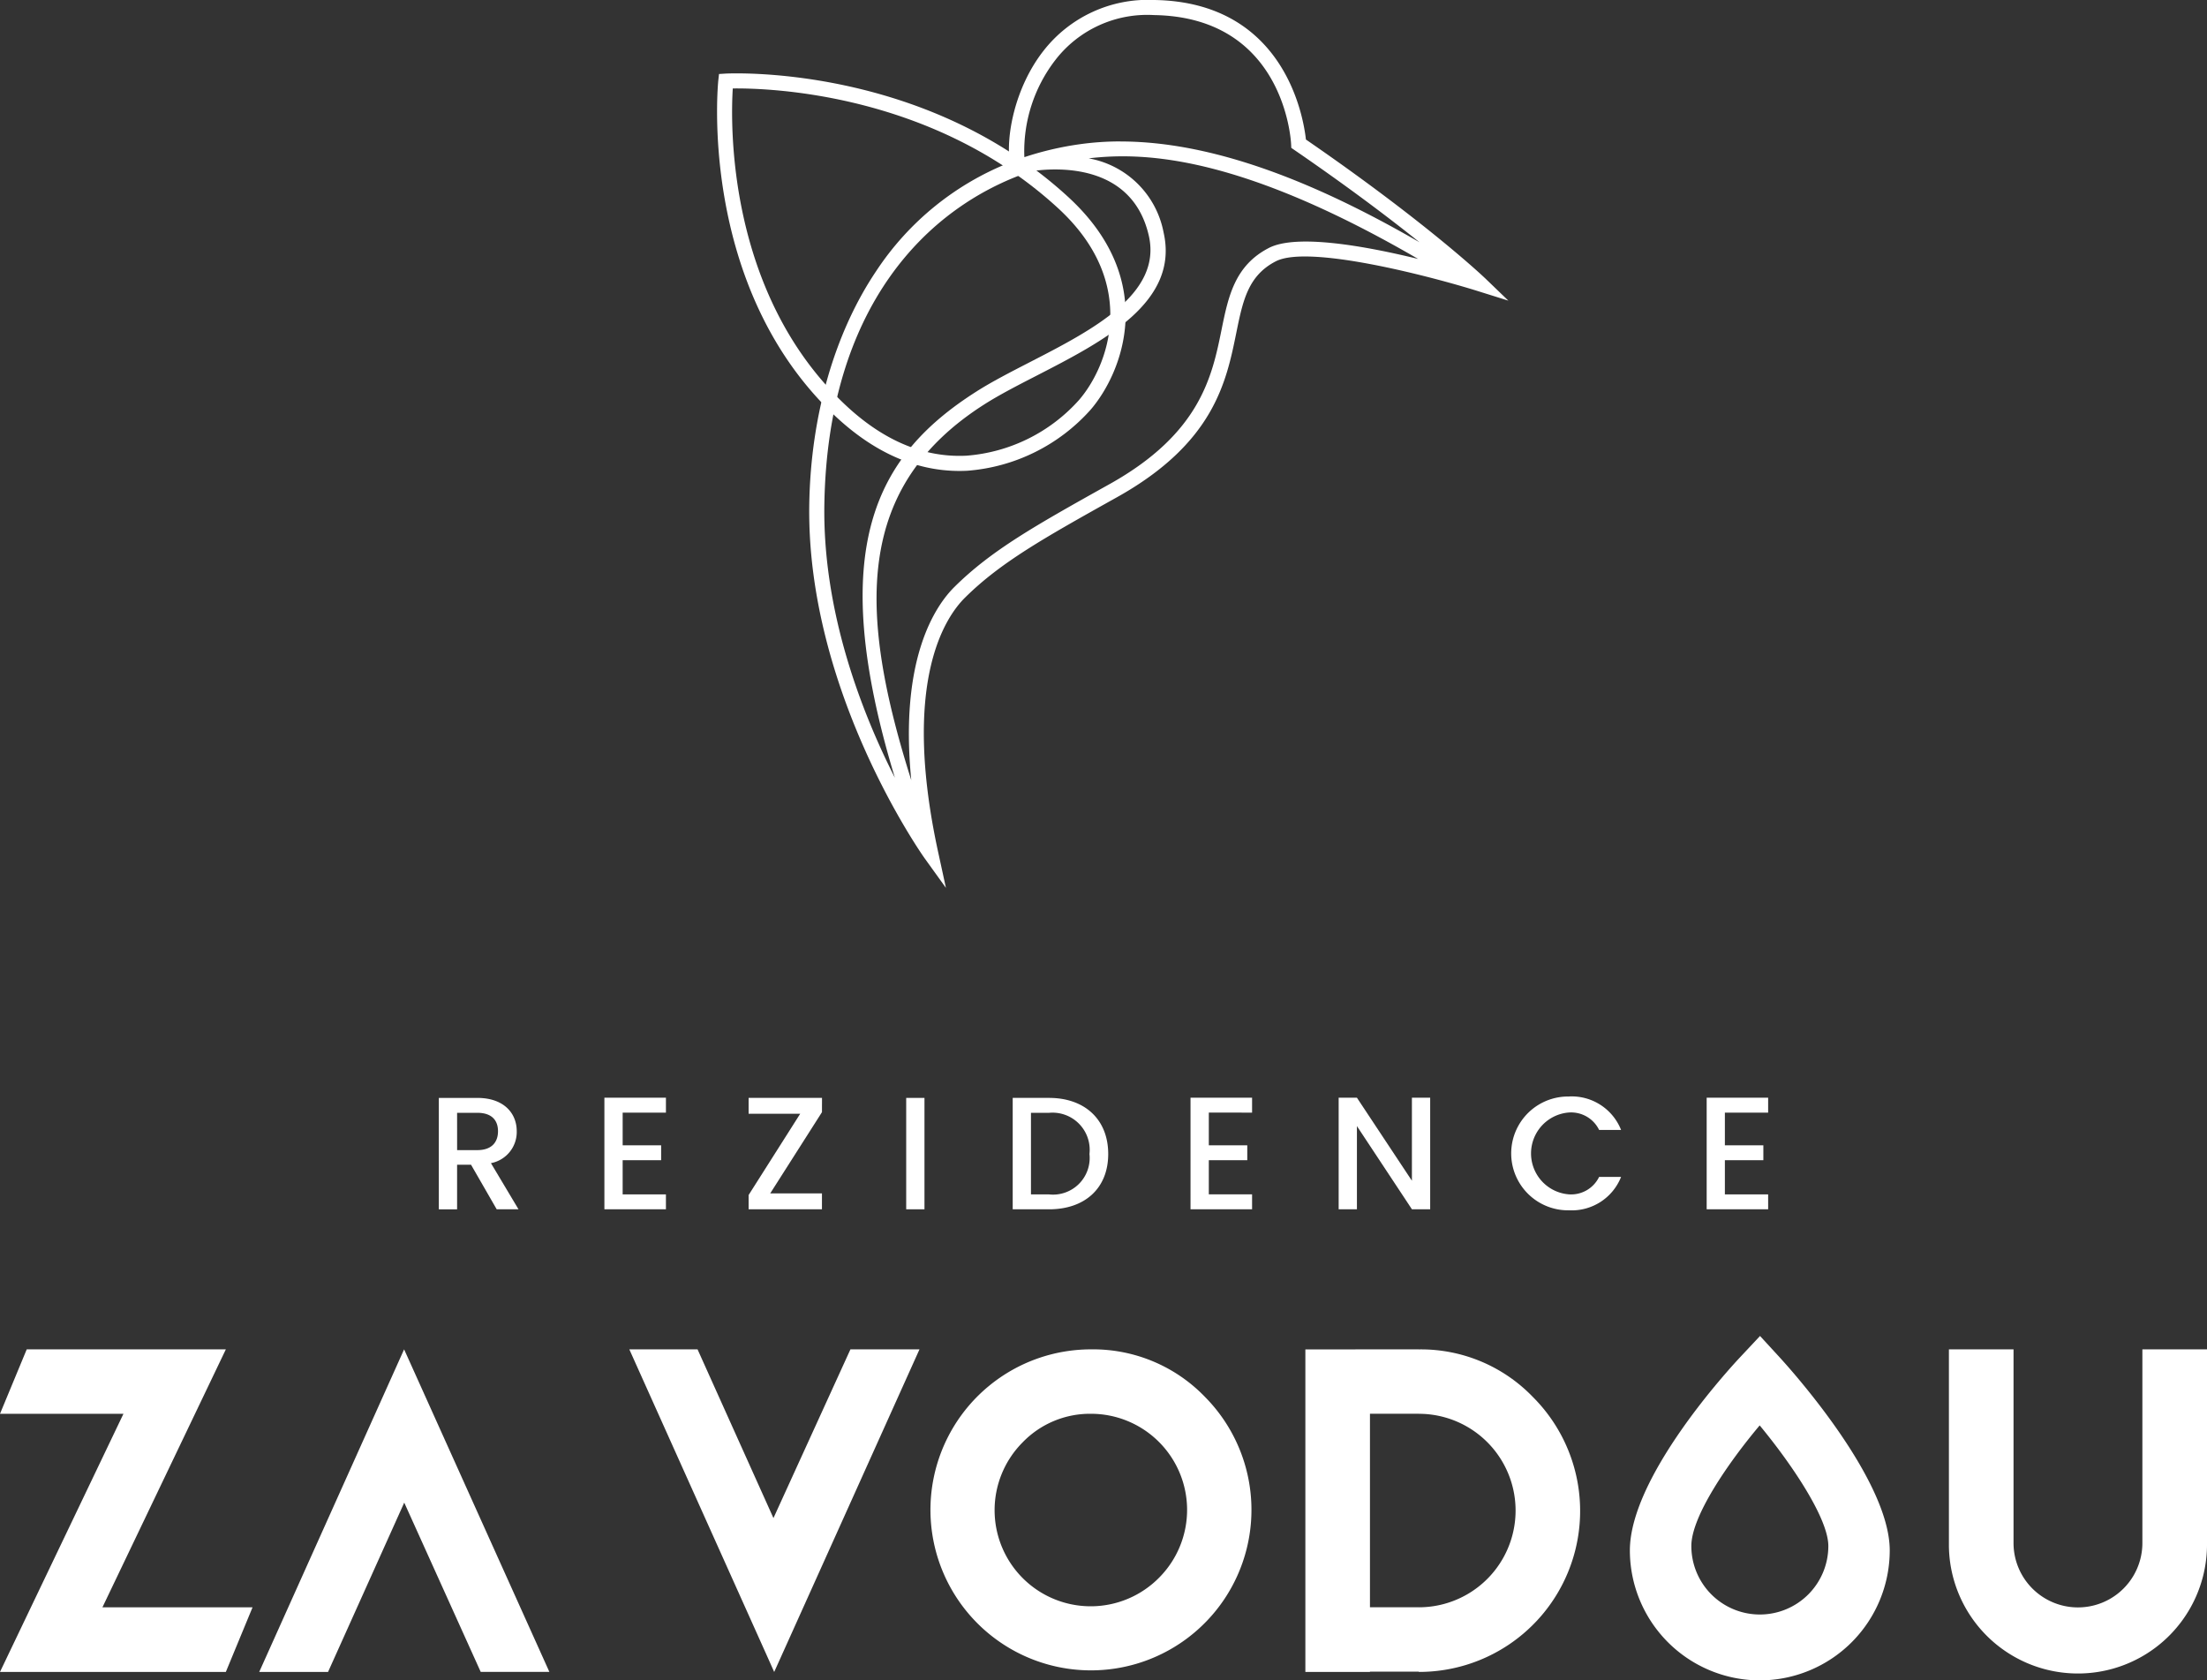 <svg xmlns="http://www.w3.org/2000/svg" xmlns:xlink="http://www.w3.org/1999/xlink" id="Group_17734" data-name="Group 17734" width="233.763" height="177.98" viewBox="0 0 233.763 177.98"><rect x="0" y="0" width="233.763" height="177.98" fill="#333333" stroke="none"/><defs><clipPath id="clip-path"><rect id="Rectangle_5205" data-name="Rectangle 5205" width="233.763" height="177.981" fill="none"></rect></clipPath></defs><g id="Group_17732" data-name="Group 17732" clip-path="url(#clip-path)"><path id="Path_122928" data-name="Path 122928" d="M89.158,225.3h1.477l2.718,4.72h2.31l-2.92-4.889a3.357,3.357,0,0,0,2.732-3.379c0-1.918-1.373-3.53-4.176-3.53H87.223v11.8h1.935Zm0-5.5H91.3c1.516,0,2.191.781,2.191,1.952s-.681,2-2.191,2H89.16Z" transform="translate(-40.743 -101.935)" fill="#fff"></path><path id="Path_122929" data-name="Path 122929" d="M126.649,228.424h-4.583v-3.618h4.076v-1.578h-4.075v-3.464h4.583v-1.578h-6.518V230h6.518Z" transform="translate(-56.115 -101.919)" fill="#fff"></path><path id="Path_122930" data-name="Path 122930" d="M156.569,228.338h-5.482l5.483-8.607.005-1.51H148.8V219.9h5.465l-5.465,8.609v1.51h7.768Z" transform="translate(-69.508 -101.935)" fill="#fff"></path><rect id="Rectangle_5204" data-name="Rectangle 5204" width="1.935" height="11.799" transform="translate(95.984 116.286)" fill="#fff"></rect><path id="Path_122931" data-name="Path 122931" d="M211.407,224.161h0c0-3.65-2.48-5.941-6.264-5.941H201.29v11.8h3.853c3.785,0,6.264-2.224,6.264-5.857m-8.182-4.363h1.918a3.937,3.937,0,0,1,4.278,4.363,3.882,3.882,0,0,1-4.278,4.279h-1.918Z" transform="translate(-94.026 -101.934)" fill="#fff"></path><path id="Path_122932" data-name="Path 122932" d="M243.156,219.764v-1.578h-6.52V230h6.52v-1.578h-4.583v-3.618h4.074v-1.578h-4.074v-3.464Z" transform="translate(-110.537 -101.919)" fill="#fff"></path><path id="Path_122933" data-name="Path 122933" d="M268.014,221.191,273.838,230h1.935V218.186h-1.935v8.793l-5.824-8.793h-1.935V230h1.935Z" transform="translate(-124.29 -101.919)" fill="#fff"></path><path id="Path_122934" data-name="Path 122934" d="M306.528,219.626a3.3,3.3,0,0,1,3.158,1.85h2.326a5.626,5.626,0,0,0-5.484-3.547v.007h-.255a6.027,6.027,0,0,0,.255,12.052,5.611,5.611,0,0,0,5.484-3.539h-2.326a3.3,3.3,0,0,1-3.158,1.852,4.348,4.348,0,0,1,0-8.676" transform="translate(-140.309 -101.796)" fill="#fff"></path><path id="Path_122935" data-name="Path 122935" d="M345.739,228.424h-4.583v-3.618h4.076v-1.578h-4.076v-3.464h4.583v-1.578h-6.511V230h6.512Z" transform="translate(-158.459 -101.919)" fill="#fff"></path><path id="Path_122936" data-name="Path 122936" d="M407.867,268.2v20.524a6.824,6.824,0,0,1-13.648-.03V268.2h-6.845v20.494c0,.113,0,.226,0,.339a13.669,13.669,0,0,0,27.337-.339V268.2Z" transform="translate(-180.948 -125.281)" fill="#fff"></path><path id="Path_122937" data-name="Path 122937" d="M271.48,268.2l0-.006h-6.722v.005h-5.3V302.36H266.3v-.028h5.177v.028a17.052,17.052,0,0,0,12.059-29.14A16.448,16.448,0,0,0,271.48,268.2m0,27.318,0-.006H266.3V275.014h5.177v.007a10.247,10.247,0,0,1,0,20.494" transform="translate(-121.195 -125.276)" fill="#fff"></path><path id="Path_122938" data-name="Path 122938" d="M201.95,268.2a17,17,0,1,0,12.059,5.024A16.447,16.447,0,0,0,201.95,268.2m7.235,24.159a10.178,10.178,0,1,1-14.473-14.314,9.911,9.911,0,0,1,7.238-3.021,10.178,10.178,0,0,1,7.235,17.335" transform="translate(-86.391 -125.28)" fill="#fff"></path><path id="Path_122939" data-name="Path 122939" d="M23.922,268.2l-21.091,0L0,275.028H13.075L0,302.365H23.922l2.829-6.845h-15.9Z" transform="translate(0 -125.281)" fill="#fff"></path><path id="Path_122940" data-name="Path 122940" d="M51.528,302.365h7.29l8.068-17.931,8.1,17.929h7.273L66.872,268.2Z" transform="translate(-24.07 -125.281)" fill="#fff"></path><path id="Path_122941" data-name="Path 122941" d="M337.753,265.543l-2.087,2.225c-1.2,1.277-11.7,12.7-11.7,20.491A13.778,13.778,0,0,0,337.73,302.02h0a13.777,13.777,0,0,0,13.761-13.762c0-7.533-10.481-19.166-11.675-20.468Zm-.021,29.5a7.255,7.255,0,0,1-7.255-7.255c0-3.143,3.9-8.806,7.239-12.774h0c3.465,4.187,7.271,9.881,7.271,12.774a7.255,7.255,0,0,1-7.255,7.255" transform="translate(-151.332 -124.04)" fill="#fff"></path><path id="Path_122942" data-name="Path 122942" d="M155.817,268.2h-7.309v0l-8.154,17.87L132.315,268.2h-7.227l14.624,32.559.72,1.611,3.481-7.727,0,0,2.66-5.906h0l9.248-20.535h0Z" transform="translate(-58.431 -125.28)" fill="#fff"></path><path id="Path_122943" data-name="Path 122943" d="M175.325,94.042l-2.249-3.124c-.125-.175-12.576-17.709-12.226-37.576.165-9.328,2.679-18.073,7.083-24.624A30.268,30.268,0,0,1,182.1,17.208c-.441-2.669.482-7.893,3.554-11.823A14.017,14.017,0,0,1,197.389,0c13.788.21,15.8,12.374,16.065,14.778,12.888,8.87,18.938,14.655,19,14.713l2.442,2.353-3.236-1.014c-4.757-1.491-17.875-4.961-21.391-3.155-2.959,1.522-3.5,4.2-4.19,7.581-1.056,5.2-2.369,11.667-12.619,17.4l-.1.055c-7.629,4.266-12.233,6.84-16.026,10.6-2.151,2.135-6.731,9.037-2.829,26.965ZM190.434,16.77a9.832,9.832,0,0,1,7.941,7.838c1.691,7.4-6.342,11.527-13.43,15.172-2.033,1.045-3.953,2.032-5.537,3.04-13.671,8.7-13.472,21.773-7.755,39.813-1.278-12.913,2.585-18.495,4.556-20.451,3.947-3.918,8.624-6.533,16.372-10.865l.1-.055c9.61-5.373,10.842-11.443,11.832-16.321.711-3.5,1.383-6.811,5.026-8.684,2.944-1.512,10.249-.188,15.8,1.169-18.571-10.779-28.73-11.392-34.9-10.653m-6.114,1.373C173.2,21.885,162.814,32.592,162.448,53.37c-.2,11.477,4,22.177,7.471,29.011-7.427-24.475-1.935-34.187,8.63-40.909,1.646-1.048,3.6-2.051,5.664-3.113,6.57-3.378,14.017-7.207,12.6-13.395-1.808-7.906-10.211-7.173-12.5-6.82m9.5-3.16c11.007,0,22.592,5.432,31.672,10.675-3.115-2.5-7.507-5.83-13.254-9.774l-.327-.224-.019-.4c-.027-.549-.823-13.455-14.528-13.664a12.289,12.289,0,0,0-10.451,4.769,15.825,15.825,0,0,0-3.276,10.271l.058-.01a33.261,33.261,0,0,1,5.853-1.357,30.829,30.829,0,0,1,4.272-.29" transform="translate(-75.132 0)" fill="#fff"></path><path id="Path_122944" data-name="Path 122944" d="M168.193,56.693c-4.653,0-9.107-1.986-13.251-5.91-14.5-13.736-12.305-35.25-12.281-35.465l.074-.668.671-.042c.207-.011,20.882-1.124,36.334,13.084,9.607,8.834,5.739,18.593,2.351,22.519a19.474,19.474,0,0,1-13.069,6.462c-.277.014-.553.021-.829.021m-24-40.51c-.233,3.719-.634,21.62,11.845,33.439,4.06,3.845,8.392,5.682,12.9,5.454a17.8,17.8,0,0,0,11.939-5.91c3.037-3.52,6.483-12.293-2.223-20.3-13.366-12.291-30.8-12.729-34.461-12.686" transform="translate(-66.578 -6.812)" fill="#fff"></path></g></svg>
